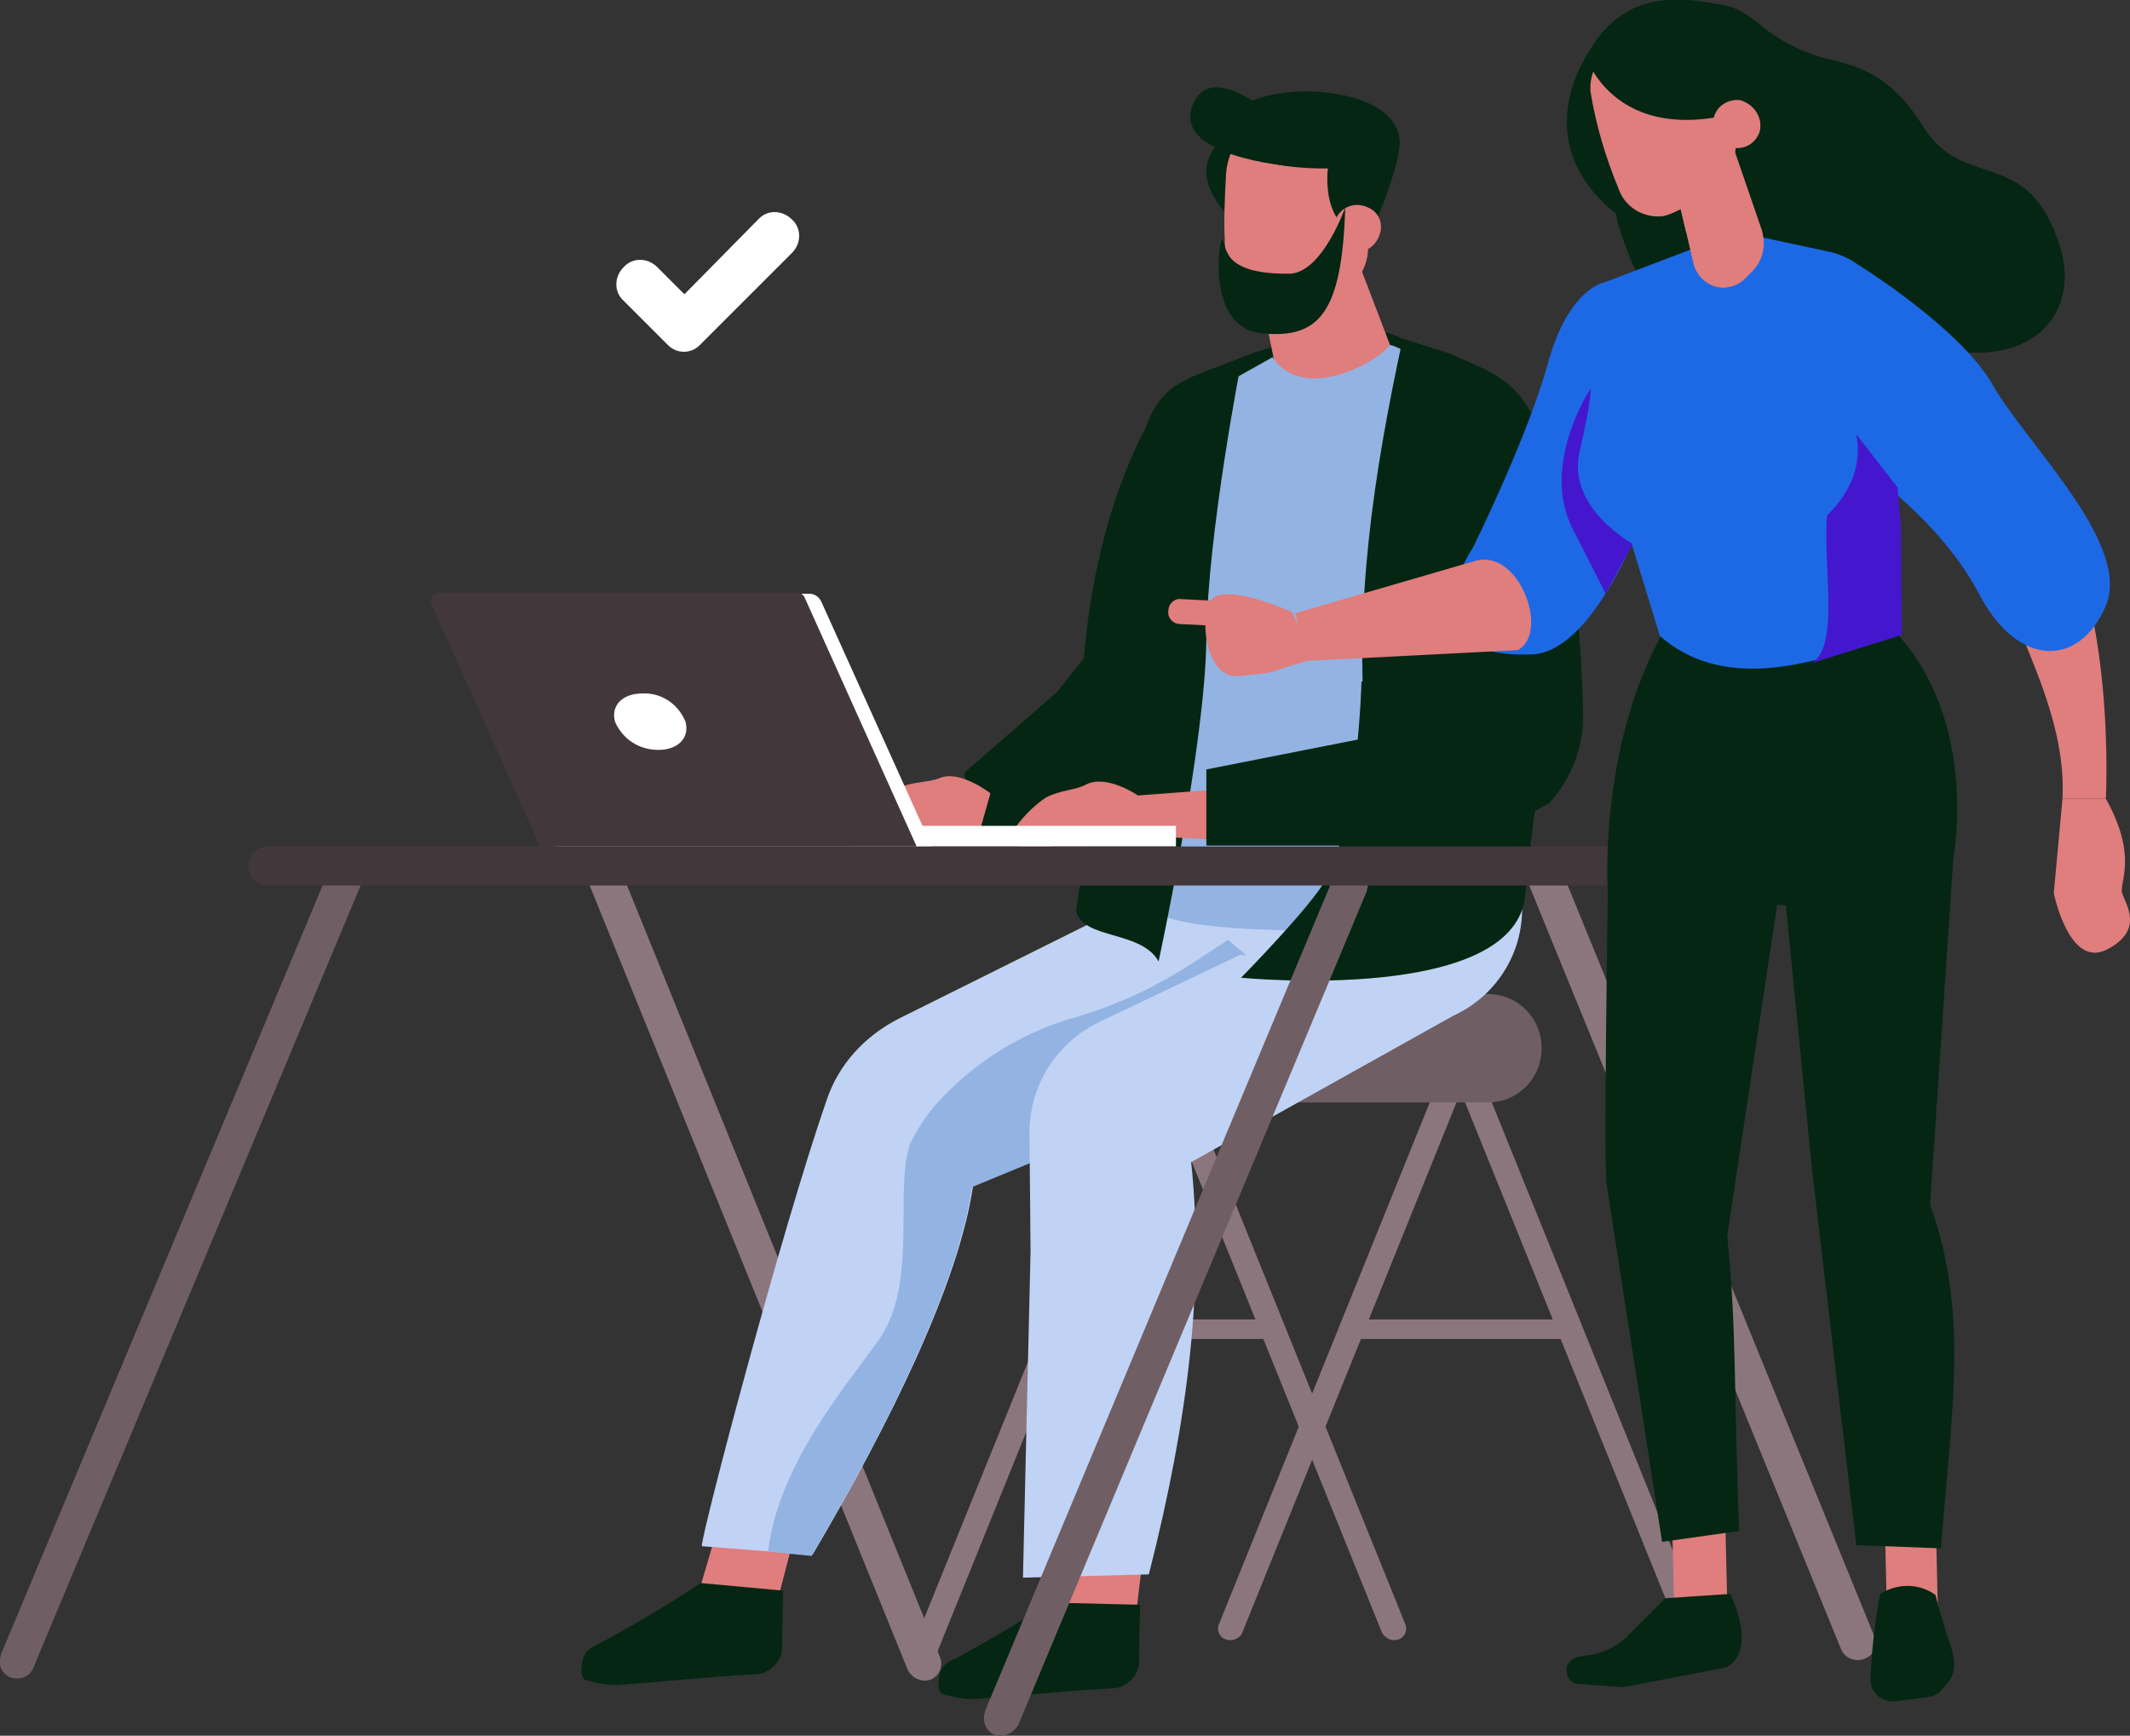 <?xml version="1.0" encoding="utf-8"?>
<!-- Generator: Adobe Illustrator 25.2.1, SVG Export Plug-In . SVG Version: 6.00 Build 0)  -->
<svg version="1.1" id="Layer_1" xmlns="http://www.w3.org/2000/svg" xmlns:xlink="http://www.w3.org/1999/xlink" x="0px" y="0px"
	 viewBox="0 0 196.3 160" style="enable-background:new 0 0 196.3 160;" xml:space="preserve">
<rect x="0" y="0" width="196.3" height="160" fill="#333333" stroke="none"/>
<style type="text/css">
	.st0{fill-rule:evenodd;clip-rule:evenodd;fill:#8C767E;}
	.st1{fill-rule:evenodd;clip-rule:evenodd;fill:#042613;}
	.st2{fill-rule:evenodd;clip-rule:evenodd;fill:#E07D7D;}
	.st3{fill:#705E65;}
	.st4{fill-rule:evenodd;clip-rule:evenodd;fill:#C1D3F4;}
	.st5{fill-rule:evenodd;clip-rule:evenodd;fill:#93B3E2;}
	.st6{fill-rule:evenodd;clip-rule:evenodd;fill:#705E65;}
	.st7{fill:#FFFFFF;}
	.st8{fill-rule:evenodd;clip-rule:evenodd;fill:#FFFFFF;}
	.st9{fill-rule:evenodd;clip-rule:evenodd;fill:#42373B;}
	.st10{fill:#E07D7D;}
	.st11{fill-rule:evenodd;clip-rule:evenodd;fill:#1D69E5;}
	.st12{fill-rule:evenodd;clip-rule:evenodd;fill:#4417CE;}
</style>
<g id="Grupo_1339" transform="translate(-1486.524 -5186.474)">
	<path id="Caminho_567" class="st0" d="M1642.8,5337.6L1642.8,5337.6c0.6-0.2,0.9-0.9,0.6-1.5c0,0,0,0,0,0l-20.6-51
		c-0.2-0.6-0.9-0.9-1.5-0.6c0,0,0,0,0,0l0,0c-0.6,0.2-0.9,0.9-0.6,1.5c0,0,0,0,0,0l20.6,51
		C1641.5,5337.5,1642.2,5337.8,1642.8,5337.6C1642.8,5337.6,1642.8,5337.6,1642.8,5337.6z"/>
	<path id="Caminho_568" class="st0" d="M1602.8,5309.9h-18.1c-0.5,0-0.9-0.4-0.9-0.9l0,0c0-0.5,0.4-0.9,0.9-0.9h18.1
		c0.5,0,0.9,0.4,0.9,0.9l0,0C1603.7,5309.5,1603.3,5309.9,1602.8,5309.9z"/>
	<path id="Caminho_569" class="st0" d="M1599.5,5337.6L1599.5,5337.6c-0.6-0.2-0.9-0.9-0.6-1.5c0,0,0,0,0,0l20.6-51
		c0.2-0.6,0.9-0.9,1.5-0.6c0,0,0,0,0,0l0,0c0.6,0.2,0.9,0.9,0.6,1.5c0,0,0,0,0,0l-20.6,51
		C1600.8,5337.5,1600.1,5337.8,1599.5,5337.6C1599.5,5337.6,1599.5,5337.6,1599.5,5337.6z"/>
	<path id="Caminho_570" class="st0" d="M1615.4,5337.6L1615.4,5337.6c0.6-0.2,0.9-0.9,0.6-1.5c0,0,0,0,0,0l-20.6-51
		c-0.2-0.6-0.9-0.9-1.5-0.6c0,0,0,0,0,0l0,0c-0.6,0.2-0.9,0.9-0.6,1.5c0,0,0,0,0,0l20.6,51
		C1614.2,5337.5,1614.8,5337.8,1615.4,5337.6C1615.4,5337.6,1615.4,5337.6,1615.4,5337.6z"/>
	<path id="Caminho_571" class="st0" d="M1631.2,5309.9h-19.4c-0.5,0-0.9-0.4-0.9-0.9l0,0c0-0.5,0.4-0.9,0.9-0.9h19.4
		c0.5,0,0.9,0.4,0.9,0.9l0,0C1632.1,5309.5,1631.7,5309.9,1631.2,5309.9z"/>
	<path id="Caminho_572" class="st1" d="M1592.3,5225.6c0,0-5.1,8.3-6,23.1c0,0,3.7-0.3,3.7-0.9S1592.3,5225.6,1592.3,5225.6z"/>
	<path id="Caminho_573" class="st0" d="M1658.3,5339.4L1658.3,5339.4c-0.8,0.3-1.8-0.1-2.1-0.9l-28.7-70.3c-0.3-0.8,0.1-1.7,0.9-2
		c0,0,0,0,0.1,0l0,0c0.8-0.3,1.8,0.1,2.1,0.9l28.7,70.3C1659.6,5338.2,1659.2,5339.1,1658.3,5339.4
		C1658.4,5339.4,1658.3,5339.4,1658.3,5339.4z"/>
	<path id="Caminho_574" class="st2" d="M1557.8,5335.5l-7.4-0.5l2.5-8.5l7.1,0.5L1557.8,5335.5z"/>
	<path id="Caminho_575" class="st2" d="M1591.2,5335.4l-7.9-0.6l1-8.2l7.9,0.6L1591.2,5335.4z"/>
	<path id="Caminho_576" class="st1" d="M1540.1,5340.5c0,0.3,0.1,0.6,0.3,0.8c1,0.3,2,0.5,3,0.5c3-0.2,8.8-0.8,12.8-1
		c0.6,0,1.2-0.3,1.7-0.8c0.4-0.4,0.7-1,0.7-1.6c0-2.2,0.1-5.3,0.1-5.3l-7.6-0.7c-3,2-6.2,3.9-9.4,5.6
		C1540.3,5338.6,1540.2,5339.2,1540.1,5340.5L1540.1,5340.5z"/>
	<path id="Caminho_577" class="st0" d="M1570.9,5340.6L1570.9,5340.6c-0.6-0.2-0.9-0.9-0.6-1.5l21.8-53.9c0.2-0.6,0.9-0.9,1.5-0.6
		c0,0,0,0,0,0l0,0c0.6,0.2,0.9,0.9,0.6,1.5c0,0,0,0,0,0l-21.8,53.9C1572.2,5340.5,1571.5,5340.8,1570.9,5340.6
		C1570.9,5340.6,1570.9,5340.6,1570.9,5340.6z"/>
	<path id="Caminho_578" class="st0" d="M1572.3,5341.3L1572.3,5341.3c-0.9,0.3-1.9-0.2-2.2-1.1l-32.8-80.9c-0.4-0.8,0-1.8,0.8-2.2
		c0,0,0,0,0,0l0,0c0.9-0.3,1.9,0.2,2.2,1.1l32.8,80.9C1573.5,5339.9,1573.2,5340.9,1572.3,5341.3
		C1572.3,5341.3,1572.3,5341.3,1572.3,5341.3z"/>
	<path id="Retângulo_679" class="st3" d="M1580.9,5278.1h42.7c2.8,0,5,2.2,5,5v0c0,2.8-2.2,5-5,5h-42.7c-2.8,0-5-2.2-5-5v0
		C1575.9,5280.4,1578.1,5278.1,1580.9,5278.1z"/>
	<path id="Caminho_579" class="st4" d="M1594.3,5256.7c0,0-4.7,13.5-4.4,16.1c0.4,3,1.5,5.9,3.3,8.4l23-0.2
		c5.9,0,10.6-4.9,10.6-10.7c0-0.6-0.1-1.1-0.2-1.7l0-0.1c-0.1-0.6-0.2-1.2-0.3-1.9c-0.4-2.9-1.6-11.6-1.6-11.6
		c-7.1,4.6-20.1,6.5-31.4,3.5L1594.3,5256.7z"/>
	<path id="Caminho_580" class="st1" d="M1575.4,5257.7l8.5-7.4l6.4-8l3.8,9c-4,6.2-10.1,10.6-17.2,12.4l-1-3L1575.4,5257.7z"/>
	<path id="Caminho_581" class="st4" d="M1551.2,5329c0-1.3,7.4-29.3,11.5-41.1c1.1-3.3,3.5-5.9,6.6-7.5l24.7-12.3l16.1,13.7
		l-33.9,14c-1.3,8.9-7.6,21.8-14.8,34L1551.2,5329z"/>
	<path id="Caminho_582" class="st5" d="M1557.3,5329.5c1-8.2,7.4-15.5,10.2-19.5c3.7-5.2,1.4-13.8,2.9-18.1c0.8-1.6,1.8-3.1,3.1-4.4
		c3.4-3.5,7.6-6,12.3-7.3c6.3-1.9,10-4.5,13.9-7.1l10.3,8.8l-33.9,14c-1.3,8.9-7.6,21.8-14.8,34L1557.3,5329.5z"/>
	<path id="Caminho_583" class="st6" d="M1487.5,5341.1L1487.5,5341.1c-0.8-0.3-1.2-1.2-0.9-2c0,0,0,0,0-0.1l30.7-73.4
		c0.3-0.8,1.3-1.2,2.1-0.9l0,0c0.8,0.3,1.2,1.2,0.9,2c0,0,0,0,0,0.1l-30.7,73.4C1489.3,5341,1488.4,5341.4,1487.5,5341.1z"/>
	<path id="Caminho_584" class="st1" d="M1573,5341.8c0,0.3,0.1,0.6,0.3,0.8c1,0.3,2,0.5,3,0.5c3-0.2,8.8-0.8,12.8-1
		c0.6,0,1.2-0.3,1.7-0.8c0.4-0.4,0.7-1,0.7-1.6c0-2.2,0.1-5.3,0.1-5.3l-8.4-0.2c-2.8,1.9-5.6,3.5-8.5,5.1
		C1573.2,5339.9,1573.1,5340.5,1573,5341.8L1573,5341.8z"/>
	<path id="Caminho_585" class="st1" d="M1600.5,5198.4c0,0-5.4,2.5-1.2,7.5S1600.5,5198.4,1600.5,5198.4z"/>
	<path id="Caminho_586" class="st1" d="M1618.9,5222.3c-0.1-2-1.3-3.7-3.1-4.6c-2.1-1-4.5-1.2-6.8-0.6c-2.7,0.6-5.4,1.3-8,2.3
		l-2.3,7.5l7.5,3.6l14.9-11.1L1618.9,5222.3z"/>
	<path id="Caminho_587" class="st2" d="M1599.5,5202.8c0.1-3.6,3.2-6.5,6.9-6.3c0.1,0,0.3,0,0.4,0l0,0c3.5,0.3,6.1,3.4,6,6.9
		c-0.1,2-0.2,4.2-0.2,6.1c-0.1,2.6-2.3,4.6-4.9,4.5c-0.1,0-0.2,0-0.3,0c-1.2-0.1-2.5-0.2-3.6-0.4c-2.6-0.3-4.5-2.5-4.4-5
		C1599.3,5206.8,1599.4,5204.7,1599.5,5202.8L1599.5,5202.8z"/>
	<path id="Caminho_588" class="st2" d="M1615.9,5221.6l-4.7-12.3l-8.6,3.8l2.4,11.8L1615.9,5221.6L1615.9,5221.6z"/>
	<path id="Caminho_589" class="st1" d="M1608.9,5202c0,0-0.8,6,3.9,6.2c0,0,2.4-5.4,2.7-8.2c0.5-5.2-9.9-6.2-14.1-4
		S1599.7,5202.1,1608.9,5202L1608.9,5202z"/>
	<path id="Caminho_590" class="st5" d="M1603.8,5219.4c2.9,4.3,9.7,0.4,10.8-1.1c0.2-0.2,3.2,1.5,3.6,1.8c6,4.1,8.2,21.9,7.9,28.4
		c-0.2,3-3.3,12.7,1.1,15.3c0.9,0.5-4.5,0.6-5.4,0.7c-3.9,0.7-21.5,2.1-23.9-0.6c-2.4-2.7-0.6-7.6-1.1-10.8c-1.4-10.4-0.6-21,2.2-31
		L1603.8,5219.4z"/>
	<path id="Caminho_591" class="st5" d="M1597.3,5242.8c3.4,9.1,28.8-0.7,25.9-5c-4-6.1,1.8,4.2,2.8,10.6c0.5,3,2,13,0.5,15.6
		c-0.5,0.9-1.2,7.8-2.1,7.9c-12.4,0.4-31.6,1.2-32.4-2.4c-1.2-4.9,4.4-13.4,4.8-16.6C1597.9,5244.7,1597.3,5242.8,1597.3,5242.8z"/>
	<path id="Caminho_592" class="st2" d="M1612.6,5205.6c-1-0.5-2.3-0.2-2.9,0.9c-0.5,1-0.2,2.3,0.9,2.9s2.3,0.2,2.9-0.9
		c0.1-0.1,0.1-0.3,0.2-0.5C1614,5207.1,1613.6,5206,1612.6,5205.6z"/>
	<path id="Caminho_593" class="st1" d="M1599.2,5208.6c-0.3-0.5-1.6,8.1,3.6,8.6s7.4-1.7,7.7-11.6c0,0-2.1,6-5.1,6.1
		C1599.1,5211.8,1599.6,5209.2,1599.2,5208.6z"/>
	<path id="Caminho_594" class="st4" d="M1621,5279.8l-2.6-4l-17.6-1.3l-13,6.2c-3.9,1.9-6.4,5.8-6.4,10.2l0.1,10.9l0,0l-0.7,30.1
		l11.6-0.3c3.7-14.5,5.1-26.8,3.9-38L1621,5279.8z"/>
	<path id="Caminho_595" class="st1" d="M1601,5219.4c0,0-3.2,16.2-3.3,26s-4.4,29.7-4.4,29.7c-1.6-2.9-7.1-2-7.6-4.7
		c0,0,4.9-32.1,5.7-40.6C1592.2,5221.6,1595.4,5221.7,1601,5219.4z"/>
	<path id="Caminho_596" class="st1" d="M1605.5,5201.8c0,0-11.5-0.9-8.9-6c2.5-4.7,10.6,5.2,12.2,3.4L1605.5,5201.8z"/>
	<path id="Caminho_597" class="st2" d="M1591.4,5259.8c0,0-2.9-2-4.8-1c-0.9,0.5-2.4,0.5-3.7,1.2c-1.2,0.8-2.2,1.9-3,3
		c0,1.1,0.7,2.1,1.8,2.4c0.7,0.1,2.6-1.6,2.6-1.6c2,0.6,4.2,0.6,6.3,0.1L1591.4,5259.8z"/>
	<path id="Caminho_598" class="st2" d="M1577.8,5259.6c0,0-2.8-2.2-4.7-1.4c-0.9,0.4-2.4,0.3-3.8,0.9c-1.2,0.7-2.3,1.7-3.2,2.8
		c-0.1,1.1,0.6,2.2,1.6,2.5c0.6,0.2,2.7-1.4,2.7-1.4c2,0.8,4.2,1,6.3,0.5L1577.8,5259.6z"/>
	<path id="Caminho_599" class="st2" d="M1591.4,5259.8l9.2-0.7l0.4,4.9l-11.6-0.6L1591.4,5259.8z"/>
	<rect id="Retângulo_680" x="1564.7" y="5262.6" class="st7" width="30.2" height="1.9"/>
	<path id="Caminho_600" class="st1" d="M1632.4,5252.2c-0.1-5.1-0.5-10.2-1.3-15.3c-1-6.4-2.3-11.2-4.5-13.9c-2-2.3-3.9-2.7-6.4-3.9
		l-4.4-1.4c-2.7,12.5-4.5,24.5-3.4,36.8l-14.7,2.9l0,7h22.7l4.5-1.5l4.3-2.4C1631.3,5258.3,1632.5,5255.3,1632.4,5252.2z"/>
	<path id="Caminho_601" class="st8" d="M1572.4,5264.5h-34.7l-10.5-23.3h33.9c0.5,0,0.9,0.3,1.1,0.7L1572.4,5264.5z"/>
	<path id="Caminho_602" class="st9" d="M1571,5264.5h-34.7l-10-22.3c-0.2-0.4,0-0.8,0.4-1c0.1,0,0.2-0.1,0.3-0.1h33
		c0.3,0,0.6,0.2,0.7,0.5L1571,5264.5z"/>
	<path id="Caminho_603" class="st1" d="M1612,5249.3c0,0-0.3,12.4-3.2,18.1c-1.3,2.5-7.9,9.2-7.9,9.2s25.4,2.5,26.2-7.7
		c0.7-7.4,1.8-14.8,3.3-22.2L1612,5249.3z"/>
	<path id="Caminho_604" class="st8" d="M1549.7,5253c0.4,1.5-0.7,2.6-2.5,2.6c-1.8,0-3.3-1-4-2.6c-0.4-1.5,0.7-2.6,2.5-2.6
		C1547.4,5250.3,1549,5251.3,1549.7,5253z"/>
	<path id="Caminho_605" class="st6" d="M1578.2,5346.4L1578.2,5346.4c-0.8-0.3-1.2-1.3-0.9-2.1c0,0,0,0,0-0.1l32.1-76.8
		c0.3-0.9,1.3-1.3,2.2-1l0,0c0.8,0.3,1.2,1.3,0.9,2.1c0,0,0,0,0,0.1l-32.1,76.8C1580,5346.2,1579,5346.7,1578.2,5346.4z"/>
	<path id="Caminho_606" class="st6" d="M1597.7,5264.5"/>
	<path id="Caminho_607" class="st1" d="M1632.4,5252.2c-0.1-5.1-0.5-10.2-1.3-15.3c-1-6.4-2.3-11.2-4.5-13.9c-2-2.3-3.9-2.7-6.4-3.9
		l-4.4-1.4c16.9,8.6,11.4,27.1,12.6,39.5c-2.7,1.4-4,1-10.3,2.2c-3.4,1-6.7,2.5-11.7,3.4c-3.8-0.8-5.9-1.1-8.6-0.3v1.9h22.7l4.5-1.5
		l4.3-2.4C1631.3,5258.3,1632.5,5255.3,1632.4,5252.2z"/>
	<path id="Caminho_608" class="st1" d="M1611.9,5254.7c0,0,7.3-2.5,10.1-2.5c0,0-8.5-0.2-10,0.1L1611.9,5254.7z"/>
	<path id="Caminho_609" class="st9" d="M1636.4,5268.1h-125.2c-1,0-1.8-0.8-1.8-1.8l0,0c0-1,0.8-1.8,1.8-1.8h125.2
		c1,0,1.8,0.8,1.8,1.8l0,0C1638.2,5267.3,1637.4,5268.1,1636.4,5268.1z"/>
	<path id="Caminho_610" class="st2" d="M1603.4,5248.5l4.2-1.3l-2-4.3c0,0-6.6-3-7.6-0.9s-0.1,7.1,2.7,6.8L1603.4,5248.5z"/>
	<path id="Caminho_611" class="st2" d="M1601.3,5244.3l-6-0.3c-0.7,0-1.2-0.6-1.1-1.2l0,0c0-0.7,0.6-1.2,1.2-1.1l6,0.3
		c0.7,0,1.2,0.6,1.1,1.2l0,0C1602.5,5243.8,1601.9,5244.3,1601.3,5244.3z"/>
	<path id="Caminho_612" class="st2" d="M1670.9,5237.7c-0.6,4.4,6.2,13.2,5.7,22.4l4,0c0,0,1-18.7-5.5-27.8
		C1674.3,5234.4,1672.8,5236.3,1670.9,5237.7z"/>
	
		<rect id="Retângulo_681" x="1659.9" y="5326.8" transform="matrix(1 -2.331549e-02 2.331549e-02 1 -123.836 40.206)" class="st10" width="4.7" height="7.7"/>
	
		<rect id="Retângulo_682" x="1640.3" y="5326.3" transform="matrix(1 -2.343763e-02 2.343763e-02 1 -124.484 39.967)" class="st10" width="4.9" height="8.5"/>
	<path id="Caminho_613" class="st1" d="M1660.6,5244.2l-21,0.9c-5.8,10.7-4.9,23.6-4.9,23.6s-0.4,25.9-0.1,27l5.1,32.9l7.1-1
		c-0.5-12.7-0.2-18.5-1.1-27.2l4.6-30.5c7.2-0.1,15.6,5.4,16.5-6.4C1667.8,5249.9,1660.6,5244.2,1660.6,5244.2z"/>
	<path id="Caminho_614" class="st1" d="M1648.9,5247.6l4.6,46.5l4.1,34.8l7.8,0.3c1.1-13.7,2.5-21.8-1-31.7l2.3-34.3l-9.9-12.8
		L1648.9,5247.6z"/>
	<path id="Caminho_615" class="st1" d="M1659.8,5333.4c-0.5,2.6-0.8,5.3-0.9,8c0.1,1.2,1.1,2,2.3,1.9l3.1-0.4
		c0.5-0.1,0.9-0.3,1.2-0.7l0.6-0.7c0.9-1.2,0.5-2.5-0.1-4.2c-0.4-1.3-0.8-2.5-1.1-3.8C1663.4,5332.4,1661.4,5332.4,1659.8,5333.4z"
		/>
	<path id="Caminho_616" class="st1" d="M1633,5191.2c0,0-5.8,7.9,2,14.6s6.7-0.4,6.7-0.4S1638.8,5192.5,1633,5191.2z"/>
	<path id="Caminho_617" class="st1" d="M1648.9,5188.9c1.9,1.5,4.1,2.6,6.5,3.1c3.8,0.9,6,2.4,8.4,6.2c3.8,6,9.7,1.6,12.6,11.1
		c1.8,5.8-2.3,11.9-12.9,8.9s-21.6,8.9-27.8-10.9c-2.2-7,9.6-12.4,9.6-12.4L1648.9,5188.9z"/>
	<path id="Caminho_618" class="st11" d="M1634.4,5212.5l8.4-3.2l5.4-1.1l7,1.5c3.4,0.8,5.8,4,5.5,7.5l-1.4,15.1l2,12.5
		c-8.4,3.4-16.2,5.2-21.8,0.3l-4.2-13.7L1634.4,5212.5z"/>
	<path id="Caminho_619" class="st2" d="M1640.7,5202.6l1.9,8.2c0.4,1.5,1.9,2.5,3.4,2.1c0.5-0.1,1-0.4,1.3-0.7l0.7-0.7
		c1-1,1.3-2.4,0.9-3.8l-3.3-9.6L1640.7,5202.6L1640.7,5202.6z"/>
	<path id="Caminho_620" class="st2" d="M1641.2,5204.9c0,0,3.1-0.2,4.4-1.6c0,0-1.1,3.8-3.7,4.5L1641.2,5204.9z"/>
	<path id="Caminho_621" class="st2" d="M1645.3,5192.2c-0.4-1.7-2.1-2.8-3.8-2.4l-6,1.3c-1.7,0.4-2.5,2.1-2.4,3.8
		c0.5,3.1,1.4,6.1,2.6,9c0.6,1.7,2.3,2.7,4.1,2.5c1.8-0.4,6.9-3.4,6.7-6.8C1646.3,5197.2,1645.9,5194.7,1645.3,5192.2L1645.3,5192.2
		z"/>
	<path id="Caminho_622" class="st1" d="M1653.4,5193.7c0,0-4.5-6-7.8-6.7c-4.8-1-9.7-1.3-12.9,4.7c0,0,3.1,10,17.9,3.8
		L1653.4,5193.7z"/>
	<path id="Caminho_623" class="st2" d="M1648.7,5198.6c-0.4,1.2-1.6,1.8-2.8,1.4c-1.2-0.4-1.8-1.6-1.4-2.8c0.3-1,1.3-1.6,2.4-1.5
		C1648.2,5196.1,1649,5197.3,1648.7,5198.6z"/>
	<path id="Caminho_624" class="st1" d="M1640,5333.8l-3.6,3.6c-0.9,0.8-2,1.4-3.2,1.6l-1.2,0.2c-0.5,0.1-1,0.5-1.1,1l0,0
		c-0.1,0.7,0.3,1.4,1,1.5c0,0,0.1,0,0.1,0l4.1,0.3l9.4-1.8c0,0,3.1-0.9,0.5-6.8L1640,5333.8z"/>
	<path id="Caminho_625" class="st11" d="M1634.4,5212.5c0,0-3.3,0.5-5.2,7.4s-6.9,17-6.9,17s-7,10.3,5.4,9.9
		c7.3-0.3,12.8-19.7,12.8-19.7l0.9-6.6L1634.4,5212.5z"/>
	<path id="Caminho_626" class="st2" d="M1626.4,5246.4l-19.5,1l-1-4.4l16.5-4.8C1626.5,5236.9,1629.4,5244.8,1626.4,5246.4z"/>
	<path id="Caminho_627" class="st2" d="M1676.6,5260.1l-0.8,8.7c0,0,1.4,7,4.9,5.2s1.7-4.2,1.4-5.2s1.5-3.3-1.5-8.7L1676.6,5260.1z"
		/>
	<path id="Caminho_628" class="st11" d="M1657.8,5210.9c0,0,9.4,5.8,12.4,11.1s12.8,14.6,10.4,20.3s-8.1,5.8-11.7-1.1
		s-11.1-11.9-11.1-11.9V5210.9z"/>
	<path id="Caminho_630" class="st1" d="M1650.3,5269.8h-5.9l2.7,20.9L1650.3,5269.8z"/>
	<path id="Caminho_631" class="st12" d="M1637,5236.6c0,0-6.1-3.3-4.9-8.5s1-5.8,1-5.8s-4.7,7.1-1.6,13l3,5.9L1637,5236.6z"/>
	<path id="Caminho_632" class="st12" d="M1661.4,5231.4l-3.8-4.9c0.5,2.6-0.3,5.1-2.7,7.5c-0.4,4.5,1.2,12-1.4,13.6l8.3-2.6
		l-0.1-10.3L1661.4,5231.4z"/>
	<path id="Caminho_633" class="st8" d="M1549.6,5213.6l-2.5-2.5c-0.9-0.9-2.3-0.9-3.1,0c0,0,0,0,0,0l0,0c-0.9,0.9-0.9,2.3,0,3.1
		l4.1,4.1c0.8,0.8,2.1,0.8,2.9,0c0,0,0,0,0,0l8.5-8.5c0.9-0.9,0.9-2.3,0-3.1l0,0l0,0c-0.9-0.9-2.3-0.9-3.1,0L1549.6,5213.6z"/>
</g>
</svg>
